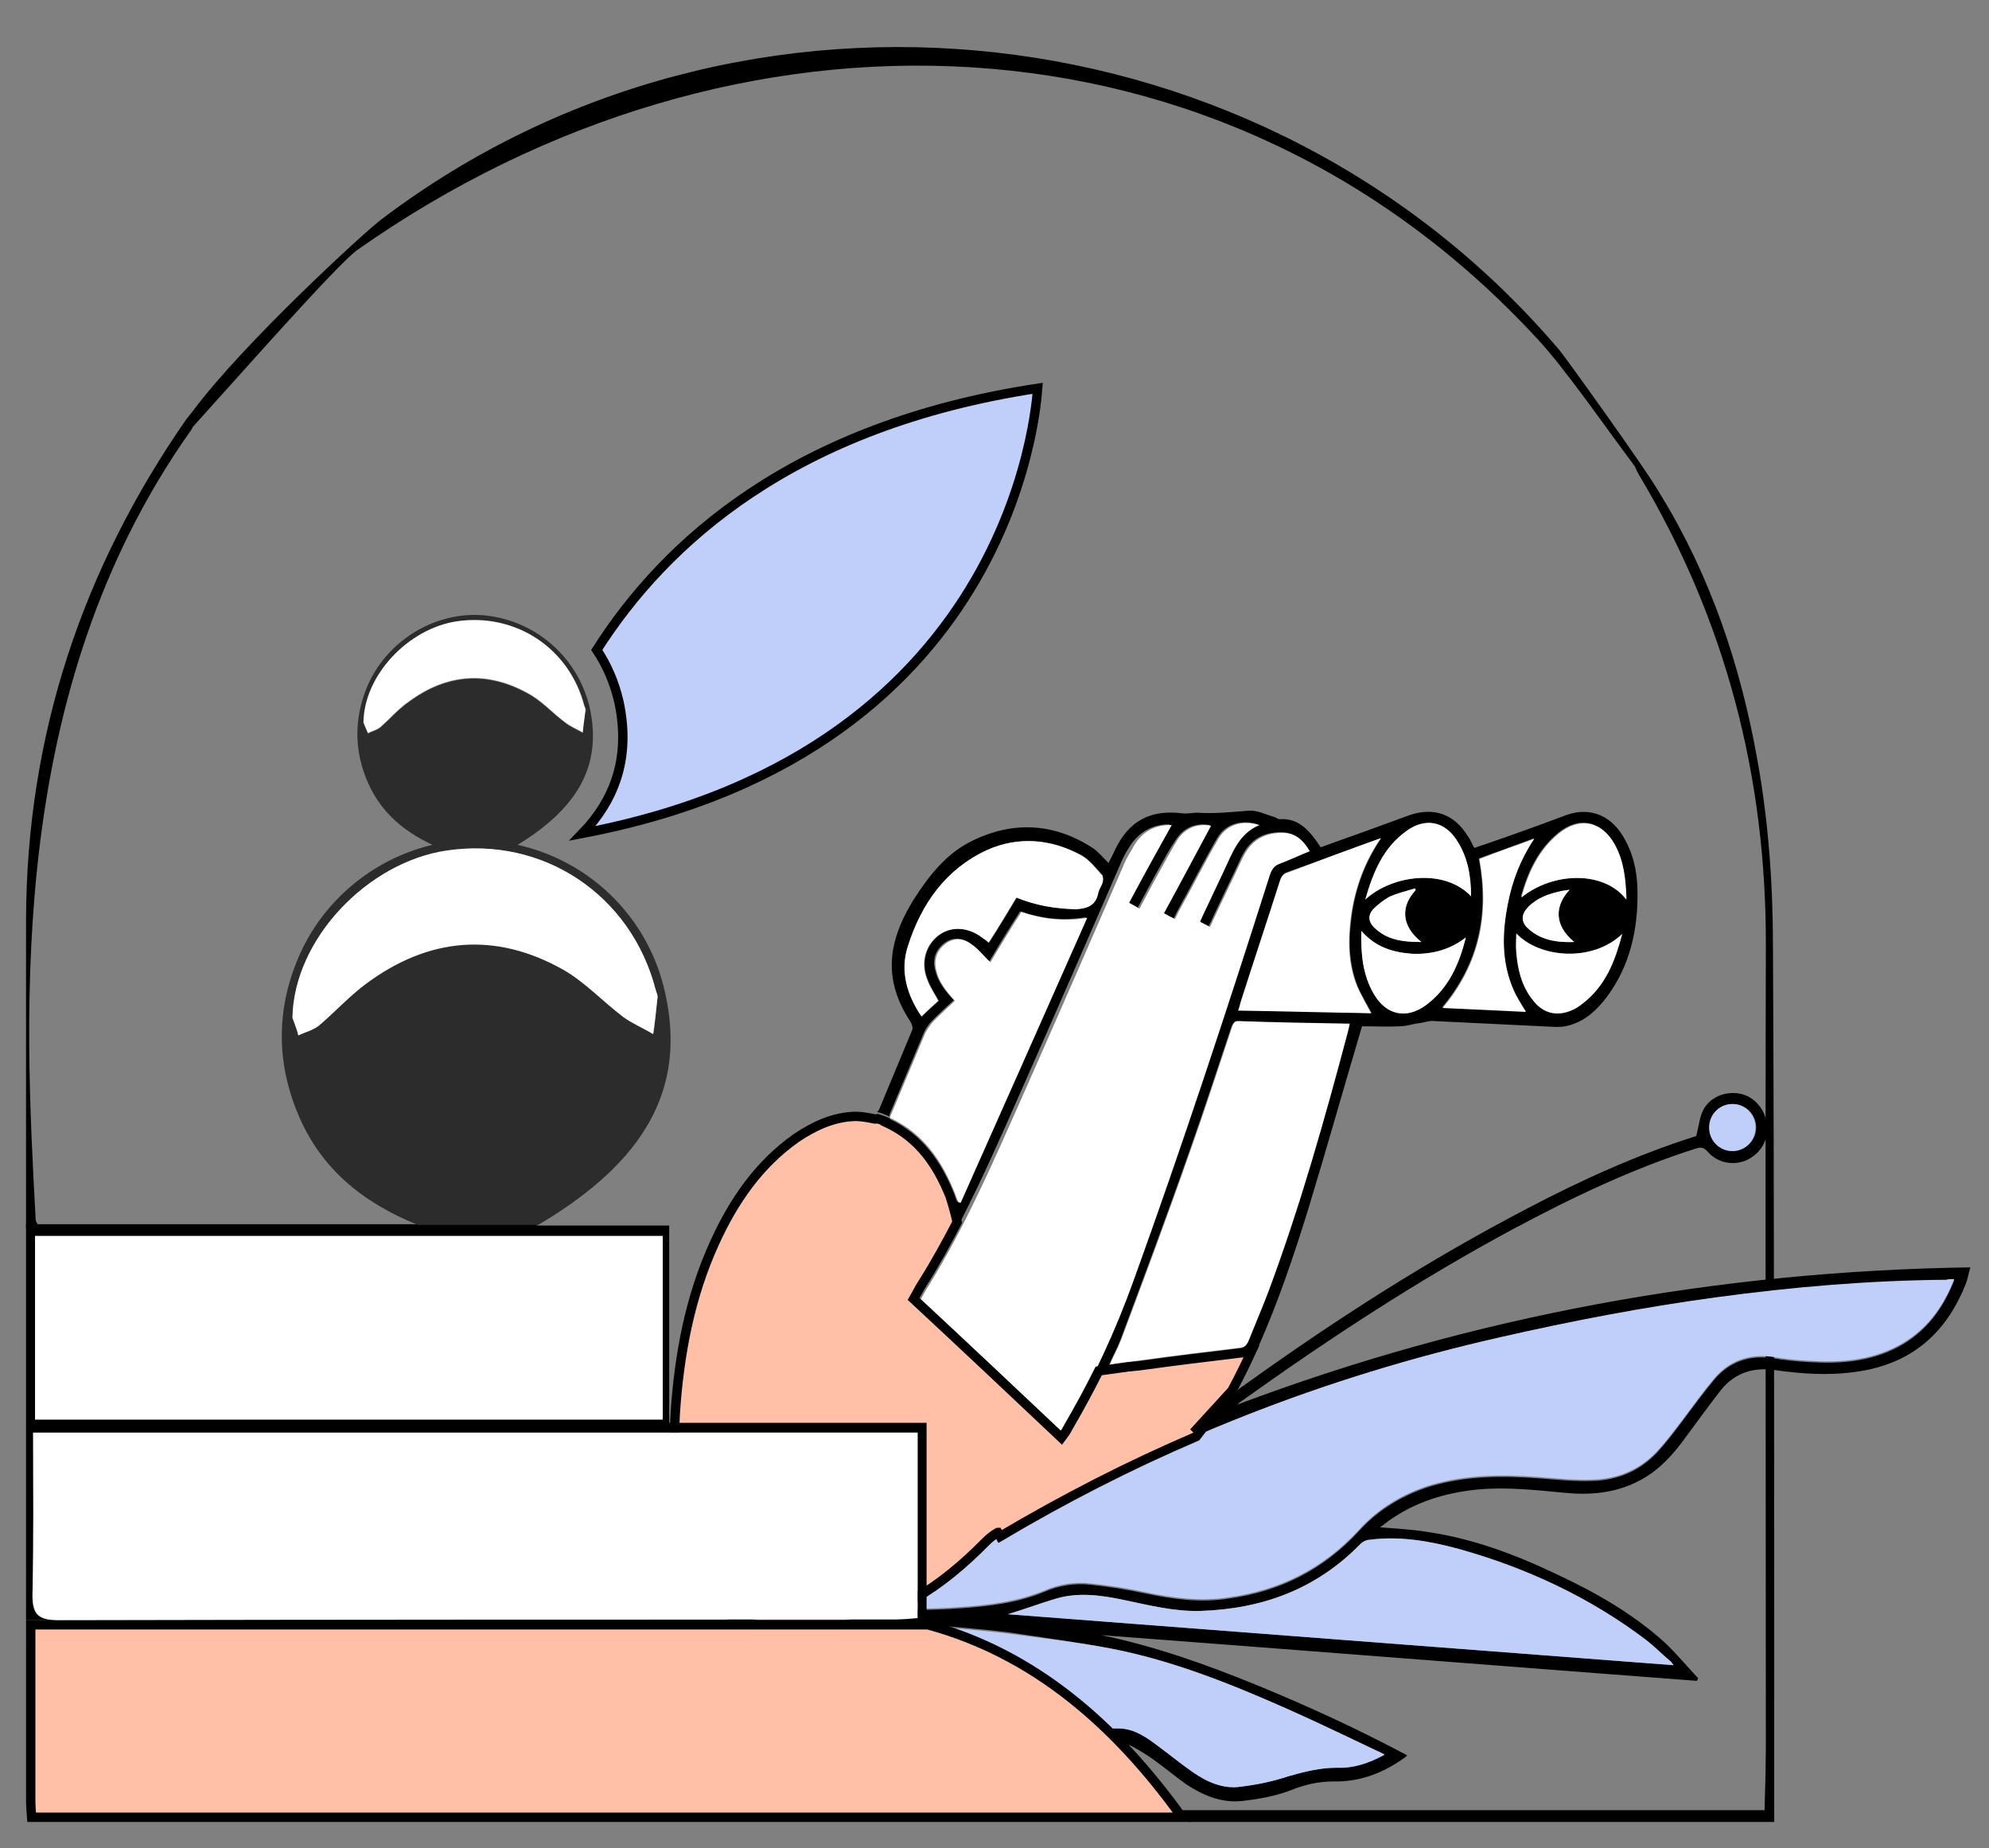 <svg width="212" height="197" viewBox="0 0 212 197" fill="none" xmlns="http://www.w3.org/2000/svg">
<rect x="0" y="0" width="212" height="197" fill="#808080" stroke="none"/>
<path d="M110.603 41.391C110.583 41.671 110.55 42.044 110.499 42.5C110.376 43.603 110.145 45.194 109.713 47.131C108.85 51.005 107.188 56.26 103.992 61.778C97.753 72.547 85.642 84.364 62.086 88.833C63.784 87.076 64.98 85.162 65.672 83.086C66.522 80.542 66.605 77.786 65.971 74.823L65.971 74.823L65.969 74.816C65.5 72.781 64.713 70.934 63.605 69.277C70.878 57.857 84.547 45.341 110.603 41.391Z" fill="#BFCFFA" stroke="black"/>
<path d="M188.972 100.833C188.972 94.217 188.491 87.532 187.322 81.056C185.534 70.959 182.302 61.349 176.939 52.645C175.633 50.277 166.557 37.673 166.213 37.325C134.928 0.487 79.165 -5.78 40.73 23.328C39.08 24.512 25.878 36.629 20.515 43.871C20.309 44.149 20.102 44.358 19.896 44.637C8.757 60.653 2.844 78.41 2.775 97.978C2.775 101.808 2.775 127.086 2.775 130.916H4.219C4.013 130.498 3.876 130.289 3.807 130.08C2.569 107.448 0.781 73.605 20.24 46.029C20.377 45.89 20.446 45.681 20.584 45.472C25.191 40.389 35.917 28.203 38.048 26.671C78.272 -1.671 130.459 -0.139 163.875 36.141C166.763 39.205 171.37 45.89 174.258 49.72C174.395 50.068 174.533 50.347 174.739 50.695C183.953 66.154 188.284 82.867 188.216 100.902C188.147 123.395 188.216 163.923 188.216 186.485C188.216 187.599 188.147 190.942 188.078 192.961H125.715L126.677 194.215H189.109V192.961C189.109 168.728 189.109 124.37 188.972 100.833Z" fill="black"/>
<path d="M173.226 89.552C171.988 87.184 169.719 85.791 166.694 86.975C163.944 88.02 161.193 88.995 158.374 89.969C157.962 90.109 157.549 90.248 157.137 90.387C156.862 89.9 156.724 89.482 156.449 89.134C155.005 86.766 152.805 86 150.192 86.906C149.092 87.323 148.061 87.672 146.96 88.089C144.898 88.855 142.835 89.552 140.772 90.318C140.566 90.039 140.428 89.83 140.291 89.621C139.328 88.298 138.228 87.184 136.372 87.323C136.234 87.323 136.028 87.184 135.89 87.115C134.928 86.836 134.034 86.349 133.071 86.418C131.215 86.557 129.427 86.766 127.571 86.627C127.089 86.627 126.608 86.766 126.058 86.697C122.62 86.279 120.351 87.463 118.838 90.596C118.632 91.084 118.357 91.571 118.151 91.989C117.601 91.432 117.12 90.875 116.569 90.457C112.444 87.741 108.043 87.463 103.643 89.621C100.893 90.944 99.036 93.312 97.386 95.889C96.355 97.56 95.529 99.301 95.186 101.251C94.704 104.106 95.529 106.613 97.042 108.911C97.18 109.119 97.317 109.537 97.249 109.746C96.08 112.532 94.911 115.387 93.742 118.172C93.673 118.381 93.536 118.52 93.467 118.52C93.948 118.66 94.361 118.799 94.773 119.008C94.773 118.868 94.842 118.799 94.842 118.729C96.011 115.944 97.18 113.158 98.349 110.373C98.555 109.816 98.899 109.259 99.311 108.841C100.068 108.075 100.824 107.379 101.649 106.613C100.686 105.568 99.93 104.593 99.655 103.34C99.38 102.225 99.724 101.251 100.618 100.554C101.511 99.858 102.543 99.927 103.368 100.554C104.124 101.042 104.674 101.808 105.431 102.504C106.462 100.763 107.562 98.953 108.731 97.142C111 97.908 113.2 98.187 115.744 97.769C111.206 108.005 106.737 118.102 102.268 128.13C102.199 128.13 102.13 128.06 101.993 128.06C101.855 127.712 101.718 127.434 101.58 127.085C102.062 128.339 102.268 129.383 102.405 130.149C104.606 125.832 106.6 121.375 108.525 116.988C112.169 108.771 115.744 100.554 119.32 92.337C119.595 91.641 119.939 90.944 120.351 90.318C121.314 88.716 122.895 87.811 124.683 87.88C123.17 90.596 121.658 93.312 120.145 96.167C120.557 96.376 120.901 96.585 121.245 96.794C122.07 95.262 122.826 93.799 123.652 92.337C124.202 91.362 124.683 90.457 125.302 89.552C126.127 88.229 127.433 87.672 128.946 87.95C127.296 91.014 125.646 94.148 123.927 97.281C124.202 97.421 124.408 97.56 124.545 97.629C124.683 97.699 124.889 97.769 125.095 97.908C125.233 97.629 125.37 97.351 125.508 97.072C126.952 94.496 128.258 91.85 129.771 89.273C130.665 87.811 132.315 87.323 134.103 87.88C131.902 88.786 131.215 90.875 130.321 92.755C129.565 94.357 128.808 95.958 128.052 97.56C127.983 97.769 127.846 97.978 127.777 98.187C128.121 98.395 128.465 98.535 128.808 98.744C128.946 98.465 129.083 98.256 129.152 98.047C130.184 95.819 131.284 93.591 132.315 91.362C133.003 89.969 133.965 89.064 135.547 88.786C137.403 88.507 138.366 88.925 139.466 90.666C138.434 91.084 137.403 91.571 136.303 91.989C135.684 92.198 135.409 92.616 135.203 93.242C130.596 107.727 125.852 122.141 120.695 136.417C119.526 139.62 118.22 142.754 116.707 145.818L120.214 145.33C119.526 145.4 118.907 145.469 118.151 145.609C118.563 144.634 119.045 143.798 119.389 142.893C121.864 136.277 124.339 129.662 126.677 122.977C128.258 118.52 129.702 114.064 131.215 109.537C131.352 109.259 131.352 108.98 131.834 108.98C135.753 109.119 139.741 109.189 143.729 109.259C143.66 109.607 143.591 109.885 143.523 110.164C141.047 119.495 138.434 128.757 135.065 137.809C134.378 139.62 133.621 141.361 132.934 143.102C132.865 143.38 132.728 143.52 132.521 143.659L134.171 143.45C136.234 138.784 137.884 133.91 139.397 129.035C141.391 122.49 143.248 115.874 145.173 109.398C146.548 109.398 147.854 109.468 149.229 109.398C149.917 109.398 150.673 109.119 151.361 109.05C151.842 108.98 152.392 108.771 152.874 108.841C157.205 109.05 161.468 109.259 165.8 109.468C166.144 109.468 166.488 109.468 166.831 109.398C168.55 109.05 169.788 108.075 170.888 106.752C173.432 103.618 174.464 99.858 174.532 95.889C174.601 93.521 174.257 91.432 173.226 89.552ZM117.463 93.939C117.326 94.357 117.051 94.705 116.982 95.123C116.707 96.446 115.744 96.724 114.644 96.794C112.513 96.933 110.45 96.515 108.387 95.68C107.425 97.281 106.462 98.883 105.431 100.485C105.224 100.276 105.018 100.136 104.812 99.997C103.299 98.813 101.374 98.674 100.068 99.719C98.692 100.763 98.142 102.643 98.899 104.454C99.174 105.22 99.655 105.916 100.068 106.682C99.517 107.17 98.899 107.727 98.28 108.353C96.767 106.125 95.942 103.549 96.836 100.833C98.28 96.306 100.893 92.616 105.293 90.596C108.594 89.134 112.031 89.412 115.263 91.153C116.157 91.641 116.844 92.546 117.532 93.312C117.532 93.312 117.532 93.73 117.463 93.939ZM149.917 88.577C151.911 87.115 154.043 87.532 155.349 89.691C156.449 91.432 156.793 93.382 156.793 95.54C153.974 92.546 148.404 93.242 145.517 95.889C146.41 92.964 147.511 90.318 149.917 88.577ZM151.498 100.415C149.504 100.415 147.786 100.206 146.41 98.813C145.86 98.256 145.792 97.56 146.342 96.933C146.823 96.446 147.442 95.958 148.061 95.61C148.954 95.192 149.917 94.983 150.811 94.705C150.811 94.774 150.88 94.844 150.88 94.844C149.436 96.446 149.161 98.535 151.498 100.415ZM131.971 107.657C132.109 107.309 132.178 107.03 132.246 106.752C133.621 102.434 135.065 98.117 136.44 93.799C136.578 93.382 136.784 93.103 137.197 92.964C140.566 91.78 143.866 90.527 147.235 89.343C145.517 91.85 144.485 94.635 144.073 97.629C143.729 100.136 143.729 102.643 144.691 105.081C145.104 106.055 145.654 106.961 146.204 108.005C141.46 107.796 136.784 107.727 131.971 107.657ZM152.049 107.1C149.917 108.702 147.717 108.214 146.41 105.916C145.242 103.897 145.035 101.668 145.104 99.231C146.617 100.972 148.473 101.529 150.536 101.668C152.667 101.808 154.524 101.251 156.243 99.927C155.486 102.713 154.386 105.289 152.049 107.1ZM153.699 107.379C157.618 102.713 158.718 97.421 157.618 91.501C159.543 90.805 161.537 90.109 163.531 89.343C162.087 91.501 161.193 93.799 160.712 96.306C160.093 99.44 160.024 102.504 161.331 105.498C161.675 106.264 162.156 107.03 162.637 107.796C159.681 107.657 156.724 107.518 153.699 107.379ZM172.538 100.833C171.851 103.131 170.819 105.22 168.963 106.752C168.619 107.03 168.275 107.309 167.932 107.518C166.213 108.423 164.562 108.145 163.394 106.543C162.225 105.081 161.812 103.27 161.675 101.459C161.606 100.833 161.675 100.206 161.675 99.51C164.081 102.086 169.719 102.643 172.951 99.51C172.745 100.067 172.676 100.415 172.538 100.833ZM167.794 100.415C165.869 100.485 164.15 100.206 162.775 98.883C162.087 98.187 162.156 97.421 162.912 96.655C163.875 95.68 165.113 95.262 166.419 94.983C166.694 94.914 166.9 94.914 167.244 94.844C165.731 96.515 165.594 98.604 167.794 100.415ZM162.087 95.61C162.844 92.894 163.944 90.527 166.075 88.786C168.275 86.975 170.682 87.463 172.057 89.969C173.02 91.78 173.295 93.73 173.295 95.889C171.026 92.825 165.594 92.894 162.087 95.61ZM131.902 149.717C132.04 149.578 132.178 149.439 132.315 149.369C141.666 142.684 151.223 136.417 161.331 130.985C167.588 127.643 173.982 124.579 180.789 122.42C181.271 122.281 181.546 122.281 181.958 122.698C182.99 123.952 184.709 124.3 186.152 123.673C187.665 122.977 188.559 121.445 188.353 119.913C188.146 118.242 186.978 116.849 185.396 116.57C183.815 116.292 182.165 116.988 181.477 118.451C181.133 119.217 181.064 120.122 180.789 121.097C180.789 121.097 180.652 121.166 180.583 121.166C174.464 123.116 168.619 125.762 162.912 128.757C152.324 134.258 142.354 140.664 132.659 147.628C132.453 147.767 132.246 147.907 131.971 148.116C130.596 149.996 129.083 151.597 127.502 153.06C137.884 148.603 148.611 145.121 159.749 142.614C167.382 140.873 175.014 139.411 182.715 138.366C190.897 137.252 199.079 136.556 207.33 136.486C207.605 136.486 207.88 136.486 208.293 136.486C207.055 139.62 205.198 142.057 202.311 143.589C199.285 145.191 196.054 145.4 192.753 145.191C191.447 145.121 190.14 144.982 188.903 144.773C186.428 144.425 184.296 145.191 182.715 147.071C181.546 148.464 180.446 149.996 179.345 151.458C178.452 152.642 177.558 153.826 176.595 154.87C174.739 156.82 172.401 157.795 169.719 157.865C167.794 157.934 165.869 157.725 164.012 157.586C160.162 157.307 156.312 157.307 152.53 158.422C149.573 159.327 146.892 160.929 144.829 163.227C141.047 167.335 136.44 169.633 131.009 170.399C127.983 170.886 124.958 170.469 122.001 169.842C120.076 169.424 118.22 169.146 116.294 168.937C114.575 168.728 112.857 169.006 111.275 169.703C108.387 170.886 105.362 171.235 102.337 171.444C100.686 171.583 99.036 171.583 97.317 171.652C96.286 172.279 95.323 172.767 94.292 173.184C95.873 173.463 97.18 174.368 98.211 175.552C99.861 177.432 101.443 179.452 102.955 181.471C104.468 183.491 106.462 184.744 108.869 185.44C111.894 186.276 114.919 186.206 117.945 185.719C118.976 185.58 119.87 185.719 120.764 186.206C121.52 186.624 122.208 187.042 122.895 187.529C124.064 188.365 125.233 189.34 126.402 190.176C128.19 191.359 130.115 192.195 132.315 191.986C134.24 191.777 136.165 191.429 138.022 190.663C139.328 190.176 140.703 189.897 142.079 189.897C144.829 189.967 147.304 189.061 149.573 187.46C149.711 187.39 149.848 187.251 149.986 187.112C144.76 184.326 139.466 181.889 134.034 179.661C128.602 177.432 123.101 175.482 117.395 174.299C138.572 175.9 159.749 177.572 180.858 179.173C180.927 179.104 180.927 179.034 180.996 178.895C179.827 177.641 178.727 176.318 177.489 175.134C174.051 172.001 169.994 169.703 165.8 167.753C161.4 165.664 156.93 163.993 152.117 163.296C150.467 163.018 148.748 162.948 147.098 162.809C147.373 162.6 147.648 162.391 147.923 162.182C150.811 160.093 154.043 159.118 157.549 158.77C160.643 158.491 163.669 158.839 166.694 159.118C169.376 159.397 172.057 159.188 174.532 157.934C176.801 156.82 178.383 155.009 179.827 152.99C180.996 151.388 182.233 149.717 183.471 148.116C184.915 146.375 186.771 145.748 189.04 146.026C191.928 146.444 194.816 146.653 197.773 146.235C203.548 145.469 207.399 142.266 209.53 136.835C209.736 136.347 209.805 135.79 210.011 135.094C183.058 135.511 157.068 140.247 131.902 149.717ZM184.709 117.685C186.084 117.685 187.184 118.799 187.184 120.192C187.184 121.584 186.015 122.698 184.709 122.698C183.333 122.698 182.233 121.584 182.233 120.192C182.233 118.799 183.333 117.685 184.709 117.685ZM118.563 175.761C124.958 177.014 131.077 179.452 137.059 182.098C140.36 183.56 143.66 185.162 146.892 186.694C147.098 186.763 147.304 186.903 147.579 187.042C145.929 187.947 144.279 188.504 142.491 188.435C140.703 188.435 139.053 188.853 137.334 189.34C135.684 189.897 133.965 190.245 132.246 190.454C130.39 190.733 128.671 189.967 127.158 188.922C125.852 188.017 124.683 187.042 123.445 186.137C122.208 185.231 120.97 184.326 119.457 184.257C118.357 184.187 117.188 184.396 116.088 184.465C113.682 184.674 111.275 184.674 108.937 183.978C107.012 183.421 105.431 182.446 104.193 180.914C103.918 180.566 103.643 180.287 103.437 179.939C101.649 177.572 100.068 175.065 97.661 173.254C97.661 173.184 97.73 173.115 97.73 173.045C101.03 173.393 104.331 173.602 107.631 174.02C111.275 174.577 114.988 175.065 118.563 175.761ZM155.418 165.107C162.637 167.126 169.376 170.26 175.357 174.786C176.251 175.482 177.008 176.248 177.902 177.014C178.039 177.084 178.108 177.223 178.314 177.502C154.593 175.691 131.077 173.881 107.425 172.07C109.281 171.513 110.931 170.886 112.582 170.399C114.988 169.703 117.395 170.051 119.732 170.538C122.414 171.095 125.095 171.792 127.915 171.722C134.515 171.513 140.291 169.424 145.035 164.55C145.242 164.341 145.654 164.132 145.998 164.132C149.161 163.714 152.324 164.271 155.418 165.107Z" fill="black"/>
<path d="M208.294 136.347C207.056 139.481 205.2 141.918 202.312 143.45C199.286 145.052 196.055 145.261 192.754 145.052C191.448 144.982 190.142 144.843 188.904 144.634C186.429 144.286 184.297 145.052 182.716 146.932C181.547 148.325 180.447 149.857 179.347 151.319C178.453 152.503 177.559 153.687 176.596 154.731C174.74 156.681 172.402 157.656 169.721 157.725C167.795 157.795 165.87 157.586 164.014 157.447C160.163 157.168 156.313 157.168 152.531 158.282C149.574 159.188 146.893 160.789 144.83 163.087C141.048 167.196 136.442 169.494 131.01 170.26C127.984 170.747 124.959 170.329 122.003 169.703C120.077 169.285 118.221 169.006 116.296 168.797C114.577 168.589 112.858 168.867 111.276 169.563C108.388 170.747 105.363 171.095 102.338 171.304C100.688 171.444 99.037 171.444 97.318 171.513C97.112 171.513 96.906 171.513 96.631 171.374C97.043 171.165 97.387 170.956 97.8 170.747C100.688 169.076 103.163 166.987 105.501 164.619C105.844 164.271 106.257 163.923 106.738 163.644C123.378 153.756 141.117 146.793 159.888 142.545C167.52 140.804 175.152 139.342 182.853 138.297C191.035 137.183 199.218 136.486 207.469 136.417C207.606 136.347 207.881 136.347 208.294 136.347Z" fill="#BFCFFA"/>
<path d="M124.889 87.95C123.377 90.666 121.864 93.382 120.351 96.237C120.764 96.446 121.108 96.655 121.452 96.864C122.277 95.332 123.033 93.869 123.858 92.407C124.408 91.432 124.889 90.527 125.439 89.621C126.265 88.298 127.571 87.741 129.084 88.02C127.433 91.084 125.783 94.218 124.064 97.351C124.339 97.49 124.546 97.63 124.683 97.699C124.821 97.769 125.027 97.838 125.233 97.978C125.371 97.699 125.508 97.421 125.646 97.142C127.09 94.566 128.396 91.919 129.909 89.343C130.803 87.881 132.453 87.393 134.24 87.95C132.04 88.856 131.353 90.945 130.459 92.825C129.702 94.426 128.946 96.028 128.19 97.63C128.121 97.838 127.984 98.047 127.915 98.256C128.259 98.465 128.602 98.605 128.946 98.813C129.084 98.535 129.221 98.326 129.29 98.117C130.321 95.889 131.421 93.66 132.453 91.432C133.14 90.039 134.103 89.134 135.684 88.856C137.541 88.577 138.572 88.995 139.604 90.736C138.572 91.153 137.541 91.641 136.441 92.059C135.822 92.268 135.547 92.686 135.341 93.312C130.734 107.796 125.99 122.211 120.833 136.486C118.907 141.848 116.501 147.071 113.613 151.946C113.476 152.155 113.407 152.363 113.201 152.642C108.181 147.907 103.162 143.172 98.143 138.506C98.418 138.018 98.624 137.601 98.899 137.183C102.818 130.846 105.775 124.091 108.8 117.267C112.444 109.05 116.02 100.833 119.595 92.616C119.87 91.919 120.214 91.223 120.626 90.596C121.52 88.716 123.102 87.881 124.889 87.95Z" fill="white"/>
<path d="M118.289 145.469C118.702 144.494 119.183 143.659 119.527 142.754C122.002 136.138 124.477 129.523 126.815 122.838C128.396 118.381 129.84 113.924 131.353 109.398C131.491 109.119 131.491 108.841 131.972 108.841C135.891 108.98 139.879 109.05 143.867 109.119C143.798 109.468 143.729 109.746 143.661 110.025C141.185 119.356 138.573 128.617 135.204 137.67C134.516 139.481 133.76 141.222 133.072 142.962C132.866 143.38 132.659 143.589 132.178 143.659C128.672 144.077 125.234 144.494 121.727 144.982C120.627 145.121 119.458 145.26 118.289 145.469Z" fill="white"/>
<path d="M107.426 172.07C109.282 171.513 110.932 170.887 112.583 170.399C114.989 169.703 117.396 170.051 119.733 170.538C122.415 171.095 125.097 171.792 127.916 171.722C134.516 171.513 140.292 169.424 145.036 164.55C145.243 164.341 145.655 164.132 145.999 164.132C149.231 163.714 152.393 164.271 155.488 165.107C162.707 167.126 169.445 170.26 175.427 174.786C176.321 175.482 177.078 176.248 177.971 177.014C178.109 177.084 178.178 177.223 178.384 177.502C154.594 175.691 131.079 173.881 107.426 172.07Z" fill="#BFCFFA"/>
<path d="M97.731 173.185C101.031 173.533 104.332 173.742 107.632 174.159C111.276 174.647 114.989 175.065 118.565 175.761C124.959 177.015 131.078 179.452 137.06 182.098C140.361 183.56 143.661 185.162 146.893 186.694C147.099 186.764 147.305 186.903 147.58 187.042C145.93 187.947 144.28 188.504 142.492 188.435C140.705 188.435 139.054 188.853 137.335 189.34C135.685 189.897 133.966 190.245 132.247 190.454C130.391 190.733 128.672 189.967 127.159 188.922C125.853 188.017 124.684 187.042 123.446 186.137C122.277 185.232 120.971 184.326 119.458 184.257C118.358 184.187 117.189 184.396 116.089 184.466C113.683 184.674 111.276 184.675 108.938 183.978C107.013 183.421 105.432 182.446 104.194 180.914C103.919 180.566 103.713 180.287 103.438 179.939C101.65 177.572 100.069 175.065 97.662 173.254C97.662 173.254 97.662 173.185 97.731 173.185Z" fill="#BFCFFA"/>
<path d="M102.13 128.13C100.755 124.3 98.761 120.958 94.842 119.147C94.911 119.008 94.911 118.868 94.979 118.799C96.148 116.013 97.317 113.228 98.486 110.442C98.692 109.885 99.105 109.328 99.449 108.91C100.205 108.144 100.961 107.448 101.786 106.682C100.824 105.638 100.067 104.663 99.792 103.409C99.517 102.295 99.861 101.32 100.755 100.624C101.649 99.927 102.68 99.997 103.505 100.624C104.262 101.111 104.812 101.877 105.568 102.574C106.599 100.833 107.7 99.022 108.868 97.212C111.137 97.978 113.338 98.256 115.882 97.838C111.344 108.075 106.874 118.172 102.405 128.2C102.336 128.2 102.199 128.2 102.13 128.13Z" fill="white"/>
<path d="M147.166 89.343C145.447 91.85 144.416 94.635 144.003 97.629C143.66 100.136 143.66 102.643 144.622 105.08C145.035 106.055 145.585 106.961 146.135 108.005C141.459 107.936 136.784 107.796 131.971 107.727C132.108 107.378 132.177 107.1 132.246 106.821C133.621 102.504 135.065 98.186 136.44 93.869C136.577 93.451 136.784 93.173 137.196 93.034C140.497 91.78 143.866 90.527 147.166 89.343Z" fill="white"/>
<path d="M108.319 95.68C107.356 97.281 106.394 98.883 105.362 100.485C105.156 100.276 104.95 100.136 104.744 99.997C103.231 98.813 101.374 98.674 99.999 99.719C98.624 100.763 98.074 102.643 98.83 104.454C99.106 105.22 99.587 105.916 99.999 106.682C99.449 107.17 98.83 107.727 98.212 108.354C96.699 106.125 95.874 103.549 96.768 100.833C98.212 96.306 100.824 92.616 105.225 90.596C108.525 89.134 111.963 89.412 115.195 91.153C116.089 91.641 116.776 92.546 117.464 93.312C117.601 93.451 117.601 93.8 117.533 94.078C117.395 94.496 117.12 94.844 117.051 95.262C116.776 96.585 115.814 96.864 114.645 96.933C112.445 96.864 110.382 96.515 108.319 95.68Z" fill="white"/>
<path d="M163.531 89.413C162.087 91.571 161.193 93.869 160.712 96.376C160.093 99.51 160.025 102.574 161.331 105.568C161.675 106.334 162.156 107.1 162.637 107.866C159.681 107.727 156.793 107.588 153.768 107.448C157.687 102.783 158.787 97.49 157.687 91.571C159.612 90.805 161.606 90.109 163.531 89.413Z" fill="white"/>
<path d="M156.242 99.928C155.555 102.713 154.455 105.29 152.048 107.1C149.917 108.702 147.716 108.214 146.41 105.916C145.241 103.897 145.035 101.668 145.104 99.231C146.616 100.972 148.473 101.529 150.535 101.668C152.598 101.738 154.523 101.251 156.242 99.928Z" fill="white"/>
<path d="M161.607 99.51C164.013 102.086 169.651 102.643 172.883 99.579C172.746 100.067 172.677 100.485 172.539 100.833C171.852 103.131 170.82 105.22 168.964 106.752C168.62 107.03 168.276 107.309 167.864 107.518C166.145 108.423 164.495 108.145 163.326 106.543C162.157 105.081 161.744 103.27 161.607 101.46C161.538 100.833 161.607 100.206 161.607 99.51Z" fill="white"/>
<path d="M173.364 95.889C171.026 92.825 165.594 92.894 162.156 95.68C162.913 92.964 164.013 90.596 166.144 88.855C168.344 87.045 170.751 87.532 172.126 90.039C173.089 91.78 173.295 93.73 173.364 95.889Z" fill="white"/>
<path d="M156.794 95.541C153.975 92.546 148.405 93.243 145.518 95.889C146.343 92.964 147.443 90.318 149.918 88.577C151.912 87.115 154.044 87.532 155.35 89.691C156.45 91.432 156.794 93.382 156.794 95.541Z" fill="white"/>
<path d="M184.639 122.699C183.264 122.699 182.164 121.584 182.164 120.192C182.164 118.799 183.264 117.685 184.639 117.685C186.015 117.685 187.115 118.799 187.115 120.192C187.115 121.584 186.015 122.699 184.639 122.699Z" fill="#BFCFFA"/>
<path d="M150.881 94.914C149.437 96.446 149.162 98.535 151.5 100.415C149.506 100.415 147.787 100.206 146.411 98.813C145.861 98.256 145.793 97.56 146.343 96.933C146.824 96.446 147.443 95.958 148.062 95.61C148.955 95.192 149.918 94.983 150.812 94.705C150.881 94.775 150.881 94.844 150.881 94.914Z" fill="white"/>
<path d="M167.312 94.844C165.731 96.516 165.593 98.605 167.794 100.415C165.868 100.485 164.149 100.206 162.774 98.883C162.087 98.187 162.155 97.421 162.912 96.655C163.874 95.68 165.112 95.262 166.418 94.984C166.693 94.914 166.969 94.914 167.312 94.844Z" fill="white"/>
<path d="M131.303 148.247L131.462 147.949C132.193 146.584 132.831 145.264 133.416 143.989L132.739 144.074C132.601 144.141 132.405 144.222 132.143 144.228C128.648 144.644 125.225 145.061 121.734 145.546C121.51 145.583 121.289 145.602 121.09 145.619L121.082 145.619C120.872 145.637 120.686 145.653 120.504 145.684L120.463 145.691H120.421H120.318L117.107 146.137C116.104 148.154 115.038 150.106 113.909 152.057L113.902 152.069L113.894 152.081C113.853 152.143 113.822 152.202 113.777 152.288C113.765 152.311 113.752 152.336 113.737 152.363C113.672 152.486 113.59 152.632 113.466 152.8L113.13 153.253L112.721 152.866C107.701 148.131 102.683 143.397 97.665 138.733L97.376 138.464L97.57 138.121C97.647 137.985 97.721 137.849 97.795 137.713C97.969 137.394 98.141 137.077 98.342 136.772C99.672 134.683 100.875 132.459 102.018 130.284C101.876 129.605 101.62 128.595 101.249 127.466C99.9 124.124 97.974 121.332 94.628 119.738L94.343 119.602V119.535C94.098 119.429 93.841 119.342 93.55 119.254C93.339 119.306 93.133 119.279 92.932 119.215C92.176 119.076 91.498 118.957 90.832 119.018L90.824 119.019L90.817 119.019C88.674 119.151 86.699 120.073 84.882 121.3C80.922 124.087 78.222 127.972 76.183 132.446L76.183 132.447C73.535 138.221 72.375 144.422 71.965 150.788C71.93 151.587 71.896 152.403 71.862 153.22C71.827 154.038 71.793 154.857 71.758 155.658L71.24 155.767C71.237 155.852 71.236 155.976 71.237 156.132C71.412 156.14 71.538 156.054 71.601 155.993C71.662 155.935 71.692 155.876 71.704 155.852C71.728 155.802 71.737 155.76 71.739 155.752L71.739 155.751C71.742 155.737 71.743 155.727 71.743 155.725C71.743 155.725 71.743 155.725 71.743 155.726C71.743 155.731 71.741 155.751 71.74 155.793C71.736 155.888 71.735 156.041 71.737 156.246C71.742 156.653 71.759 157.24 71.793 157.918C71.861 159.278 71.997 160.977 72.233 162.304L72.233 162.304C72.396 163.231 72.64 163.91 72.902 164.576C72.937 164.664 72.972 164.753 73.007 164.843C73.239 165.426 73.482 166.038 73.67 166.797L73.823 167.417H73.755C73.809 167.652 73.876 167.905 73.929 168.069C74.364 169.151 74.797 169.963 75.491 170.666C76.19 171.374 77.187 172.003 78.802 172.651L78.822 172.659L78.842 172.669C78.915 172.706 78.953 172.724 78.991 172.737C79.022 172.747 79.054 172.754 79.097 172.754H79.189L79.275 172.787C79.534 172.885 79.796 172.968 80.073 173.056L80.079 173.058C80.31 173.131 80.551 173.207 80.795 173.295C81.175 173.239 81.599 173.25 82.057 173.316L82.071 173.318L82.084 173.321C85.425 173.998 88.781 173.663 92.1 172.771L92.115 172.767L92.131 172.764L92.144 172.761C92.482 172.693 92.867 172.615 93.33 172.615C93.5 172.615 93.664 172.636 93.794 172.652L93.805 172.654C93.907 172.666 93.99 172.677 94.065 172.681C94.706 172.419 95.34 172.131 95.952 171.8L95.386 171.513L96.267 171.067C96.464 170.967 96.646 170.867 96.836 170.762L96.839 170.76C97.023 170.659 97.214 170.553 97.423 170.447C100.256 168.806 102.693 166.751 105.007 164.407C105.373 164.037 105.819 163.658 106.348 163.352C106.348 163.352 106.349 163.351 106.35 163.351L106.6 163.784C113.408 159.745 120.352 156.193 127.503 153.129L131.303 148.247ZM131.303 148.247C130.042 149.918 128.666 151.367 127.226 152.704L131.303 148.247Z" fill="#FFC0A7" stroke="black"/>
<path d="M95.255 172.628C65.551 172.628 35.917 172.628 6.213 172.697H98.899C98.83 172.697 98.761 172.697 98.761 172.628V151.667H71.327V130.637H57.163C57.232 130.567 57.3 130.567 57.369 130.498H3.738H2.775C2.775 144.564 2.775 158.631 2.775 172.697H6.213C4.151 172.697 3.394 172.21 3.463 169.981C3.6 164.271 3.532 158.561 3.532 152.712H97.799V172.488C96.905 172.558 96.08 172.628 95.255 172.628ZM70.639 151.319H3.738V131.751H70.639V151.319Z" fill="black"/>
<path d="M98.901 173.197C110.245 176.289 118.856 183.803 125.983 193.715H3.373C3.319 193.073 3.275 192.518 3.275 191.917V191.879V191.841V191.804V191.766V191.729V191.691V191.654V191.616V191.579V191.541V191.504V191.466V191.429V191.391V191.353V191.316V191.278V191.241V191.203V191.166V191.128V191.091V191.053V191.016V190.978V190.941V190.903V190.865V190.828V190.79V190.753V190.715V190.678V190.64V190.603V190.565V190.528V190.49V190.453V190.415V190.377V190.34V190.302V190.265V190.227V190.19V190.152V190.115V190.077V190.04V190.002V189.965V189.927V189.889V189.852V189.814V189.777V189.739V189.702V189.664V189.627V189.589V189.552V189.514V189.477V189.439V189.401V189.364V189.326V189.289V189.251V189.214V189.176V189.139V189.101V189.064V189.026V188.989V188.951V188.913V188.876V188.838V188.801V188.763V188.726V188.688V188.651V188.613V188.576V188.538V188.501V188.463V188.425V188.388V188.35V188.313V188.275V188.238V188.2V188.163V188.125V188.088V188.05V188.013V187.975V187.937V187.9V187.862V187.825V187.787V187.75V187.712V187.675V187.637V187.6V187.562V187.525V187.487V187.45V187.412V187.374V187.337V187.299V187.262V187.224V187.187V187.149V187.112V187.074V187.037V186.999V186.962V186.924V186.886V186.849V186.811V186.774V186.736V186.699V186.661V186.624V186.586V186.549V186.511V186.474V186.436V186.398V186.361V186.323V186.286V186.248V186.211V186.173V186.136V186.098V186.061V186.023V185.986V185.948V185.91V185.873V185.835V185.798V185.76V185.723V185.685V185.648V185.61V185.573V185.535V185.498V185.46V185.422V185.385V185.347V185.31V185.272V185.235V185.197V185.16V185.122V185.085V185.047V185.01V184.972V184.934V184.897V184.859V184.822V184.784V184.747V184.709V184.672V184.634V184.597V184.559V184.522V184.484V184.446V184.409V184.371V184.334V184.296V184.259V184.221V184.184V184.146V184.109V184.071V184.034V183.996V183.958V183.921V183.883V183.846V183.808V183.771V183.733V183.696V183.658V183.621V183.583V183.546V183.508V183.47V183.433V183.395V183.358V183.32V183.283V183.245V183.208V183.17V183.133V183.095V183.058V183.02V182.982V182.945V182.907V182.87V182.832V182.795V182.757V182.72V182.682V182.645V182.607V182.57V182.532V182.494V182.457V182.419V182.382V182.344V182.307V182.269V182.232V182.194V182.157V182.119V182.082V182.044V182.006V181.969V181.931V181.894V181.856V181.819V181.781V181.744V181.706V181.669V181.631V181.594V181.556V181.518V181.481V181.443V181.406V181.368V181.331V181.293V181.256V181.218V181.181V181.143V181.106V181.068V181.03V180.993V180.955V180.918V180.88V180.843V180.805V180.768V180.73V180.693V180.655V180.618V180.58V180.542V180.505V180.467V180.43V180.392V180.355V180.317V180.28V180.242V180.205V180.167V180.13V180.092V180.054V180.017V179.979V179.942V179.904V179.867V179.829V179.792V179.754V179.717V179.679V179.642V179.604V179.566V179.529V179.491V179.454V179.416V179.379V179.341V179.304V179.266V179.229V179.191V179.154V179.116V179.079V179.041V179.003V178.966V178.928V178.891V178.853V178.816V178.778V178.741V178.703V178.666V178.628V178.591V178.553V178.515V178.478V178.44V178.403V178.365V178.328V178.29V178.253V178.215V178.178V178.14V178.103V178.065V178.027V177.99V177.952V177.915V177.877V177.84V177.802V177.765V177.727V177.69V177.652V177.615V177.577V177.539V177.502V177.464V177.427V177.389V177.352V177.314V177.277V177.239V177.202V177.164V177.127V177.089V177.051V177.014V176.976V176.939V176.901V176.864V176.826V176.789V176.751V176.714V176.676V176.639V176.601V176.563V176.526V176.488V176.451V176.413V176.376V176.338V176.301V176.263V176.226V176.188V176.151V176.113V176.075V176.038V176V175.963V175.925V175.888V175.85V175.813V175.775V175.738V175.7V175.663V175.625V175.587V175.55V175.512V175.475V175.437V175.4V175.362V175.325V175.287V175.25V175.212V175.175V175.137V175.099V175.062V175.024V174.987V174.949V174.912V174.874V174.837V174.799V174.762V174.724V174.687V174.649V174.611V174.574V174.536V174.499V174.461V174.424V174.386V174.349V174.311V174.274V174.236V174.199V174.161V174.123V174.086V174.048V174.011V173.973V173.936V173.898V173.861V173.823V173.786V173.748V173.711V173.673V173.635V173.598V173.56V173.523V173.485V173.448V173.41V173.373V173.335V173.298V173.26V173.223V173.197H98.901Z" fill="#FFC0A7" stroke="black"/>
<path d="M70.915 105.916C68.99 97.003 61.564 90.457 52.419 89.621C43.618 88.786 35.023 94.078 31.654 102.434C29.385 108.005 29.523 113.646 31.929 119.147C34.336 124.579 38.53 128.13 44.512 130.567H57.37C68.921 123.743 73.115 115.944 70.915 105.916ZM69.677 110.164C68.646 109.607 67.477 109.05 66.515 108.353C64.314 106.682 62.389 104.593 60.051 103.27C52.832 99.162 45.75 99.858 39.08 104.802C37.292 106.125 35.78 107.796 34.061 109.259C33.442 109.746 32.617 109.955 31.861 110.303C31.517 109.537 31.242 108.771 31.173 108.493C31.311 100.136 39.149 91.919 47.606 90.666C57.92 89.134 67.271 95.401 69.884 105.498C69.953 105.777 70.09 105.986 70.09 106.264C69.953 107.587 69.815 108.911 69.677 110.164Z" fill="#2C2C2C"/>
<path d="M3.532 152.712C35.092 152.712 66.376 152.712 97.799 152.712C97.799 159.257 97.799 165.734 97.799 172.488C96.974 172.558 96.149 172.628 95.323 172.628C65.62 172.628 35.985 172.628 6.282 172.697C4.219 172.697 3.463 172.21 3.463 169.981C3.6 164.271 3.532 158.561 3.532 152.712Z" fill="white"/>
<path d="M70.64 131.751C70.64 132.865 70.64 133.701 70.64 134.537C70.64 140.108 70.64 145.609 70.64 151.319C48.225 151.319 26.085 151.319 3.738 151.319C3.738 144.843 3.738 138.436 3.738 131.751C25.878 131.751 48.087 131.751 70.64 131.751Z" fill="white"/>
<path d="M31.172 108.493C31.309 100.136 39.148 91.919 47.605 90.666C57.919 89.134 67.27 95.401 69.883 105.498C69.951 105.777 70.089 105.986 70.089 106.264C69.951 107.587 69.814 108.91 69.608 110.234C68.576 109.607 67.407 109.119 66.445 108.423C64.244 106.752 62.319 104.663 59.981 103.34C52.762 99.301 45.68 99.927 39.01 104.872C37.223 106.195 35.71 107.866 33.991 109.328C33.372 109.816 32.547 110.025 31.791 110.373C31.584 109.468 31.241 108.702 31.172 108.493Z" fill="white"/>
<path d="M62.87 75.485C61.632 70.123 57.163 66.154 51.662 65.597C46.368 65.109 41.142 68.313 39.08 73.326C37.705 76.739 37.773 80.151 39.217 83.424C40.661 86.697 43.205 88.855 46.849 90.387H54.619C61.632 86.279 64.176 81.613 62.87 75.485ZM62.114 78.131C61.495 77.783 60.807 77.505 60.188 77.017C58.882 76.042 57.713 74.719 56.269 73.953C51.869 71.516 47.606 71.864 43.549 74.859C42.449 75.624 41.555 76.669 40.524 77.574C40.18 77.853 39.63 77.992 39.217 78.201C39.011 77.714 38.873 77.296 38.805 77.087C38.873 72.003 43.618 67.059 48.775 66.293C55.032 65.388 60.738 69.148 62.32 75.276C62.389 75.416 62.457 75.555 62.457 75.694C62.251 76.53 62.182 77.296 62.114 78.131Z" fill="#2C2C2C"/>
<path d="M38.736 77.017C38.805 71.934 43.549 66.99 48.706 66.224C54.963 65.319 60.67 69.079 62.252 75.207C62.32 75.346 62.389 75.485 62.389 75.694C62.32 76.46 62.183 77.296 62.114 78.062C61.495 77.714 60.808 77.435 60.189 76.948C58.882 75.973 57.714 74.65 56.27 73.884C51.869 71.447 47.606 71.795 43.549 74.789C42.449 75.555 41.555 76.6 40.524 77.505C40.18 77.783 39.63 77.923 39.218 78.132C39.011 77.644 38.805 77.226 38.736 77.017Z" fill="white"/>
</svg>
